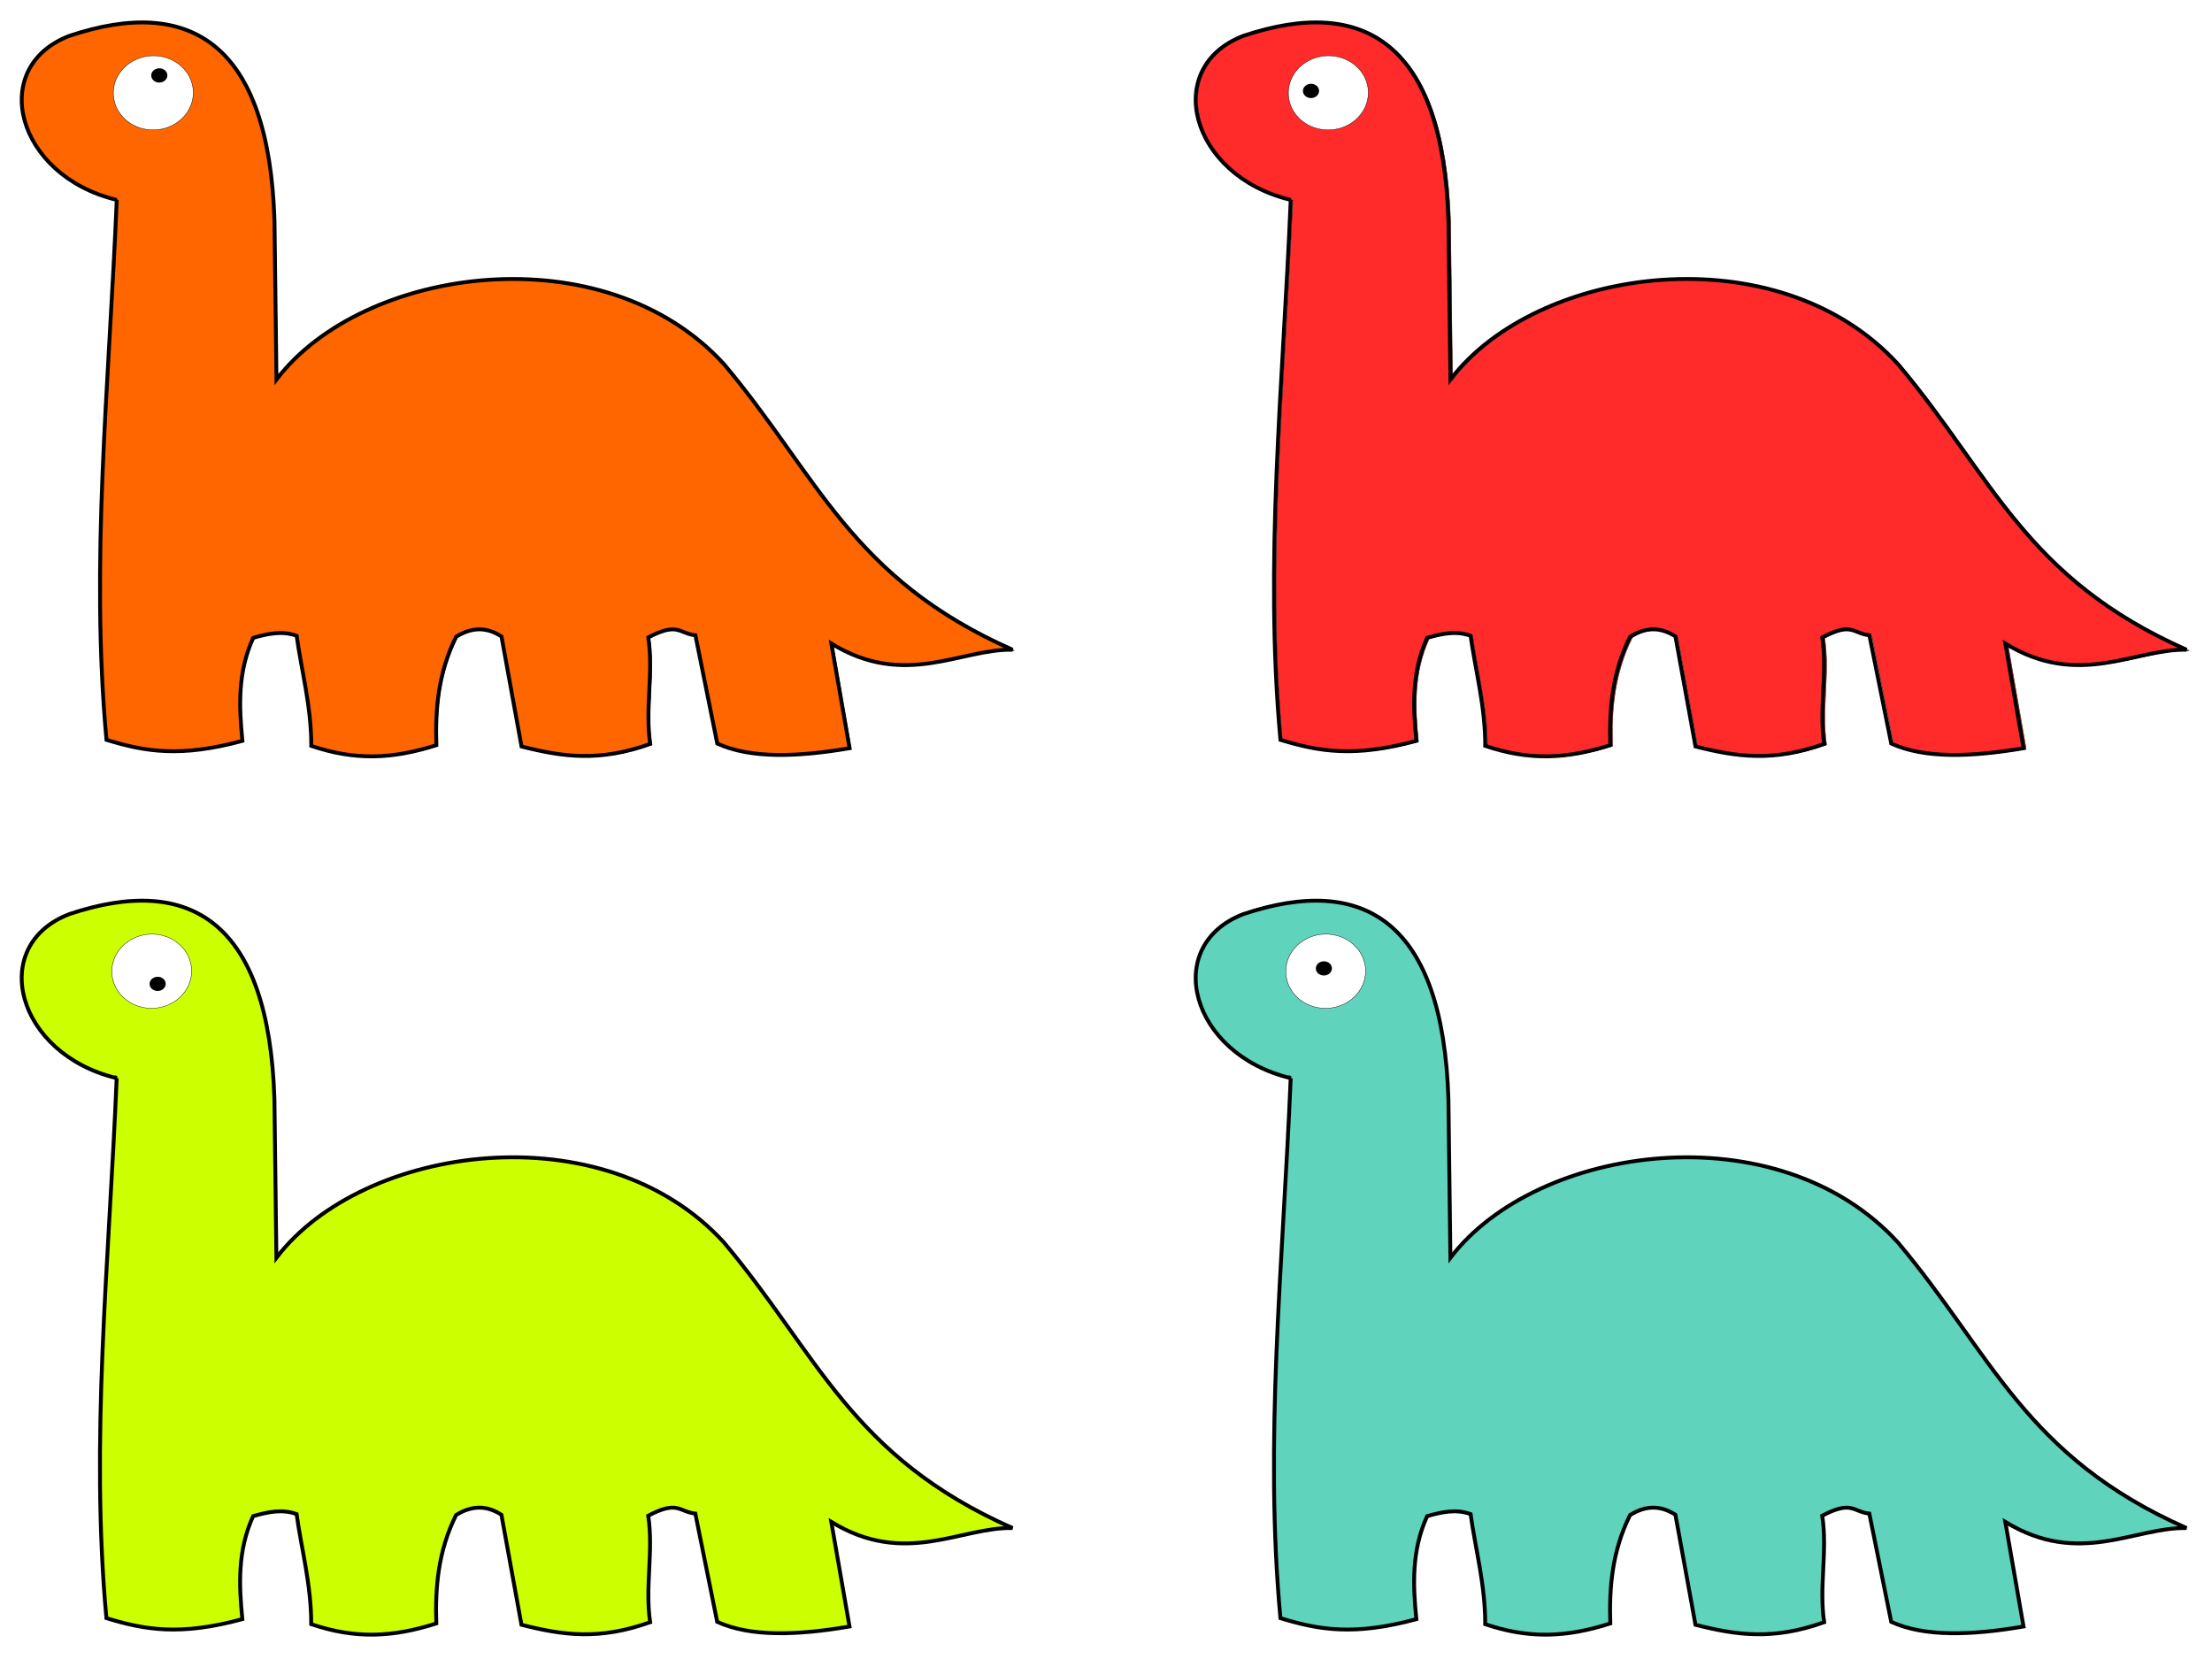 <?xml version="1.0" encoding="UTF-8" standalone="no"?>
<!-- Created with Inkscape (http://www.inkscape.org/) -->
<svg
    xmlns:inkscape="http://www.inkscape.org/namespaces/inkscape"
    xmlns:rdf="http://www.w3.org/1999/02/22-rdf-syntax-ns#"
    xmlns="http://www.w3.org/2000/svg"
    xmlns:sodipodi="http://sodipodi.sourceforge.net/DTD/sodipodi-0.dtd"
    xmlns:cc="http://creativecommons.org/ns#"
    xmlns:xlink="http://www.w3.org/1999/xlink"
    xmlns:dc="http://purl.org/dc/elements/1.1/"
    xmlns:svg="http://www.w3.org/2000/svg"
    xmlns:ns1="http://sozi.baierouge.fr"
    id="svg2382"
    sodipodi:docname="dino.svg"
    inkscape:export-filename="D:\Obrázky\Inkscape\OB. netříděno\dinoHaH.png"
    viewBox="0 0 300 225"
    sodipodi:version="0.32"
    inkscape:export-xdpi="133.67741"
    version="1.1"
    inkscape:output_extension="org.inkscape.output.svg.inkscape"
    inkscape:export-ydpi="133.67741"
    inkscape:version="0.47 r22583"
  >
  <title
      id="title3478"
    >Dino Icons</title
  >
  <defs
      id="defs2384"
    >
    <filter
        id="filter3252"
        inkscape:collect="always"
        color-interpolation-filters="sRGB"
      >
      <feGaussianBlur
          id="feGaussianBlur3254"
          stdDeviation="2.228"
          inkscape:collect="always"
      />
    </filter
    >
  </defs
  >
  <sodipodi:namedview
      id="namedview2386"
      bordercolor="#666666"
      inkscape:pageshadow="2"
      inkscape:guide-bbox="true"
      pagecolor="#ffffff"
      inkscape:showpageshadow="false"
      inkscape:window-maximized="1"
      inkscape:zoom="2.8133333"
      inkscape:window-x="-8"
      inkscape:window-height="850"
      showgrid="false"
      borderopacity="1.0"
      inkscape:current-layer="layer2"
      inkscape:cx="95.082938"
      inkscape:cy="55.627962"
      showguides="true"
      inkscape:window-y="-8"
      inkscape:window-width="1440"
      showborder="false"
      inkscape:pageopacity="0"
      inkscape:document-units="mm"
  />
  <g
      id="layer3"
      style="display:none"
      inkscape:label="Pozadí"
      transform="translate(-382.41 -158.3)"
      inkscape:groupmode="layer"
      sodipodi:insensitive="true"
    >
    <rect
        id="rect2391"
        style="stroke-linejoin:round;stroke:#000000;stroke-linecap:round;stroke-width:1.05;fill:#ffe680"
        inkscape:export-ydpi="84.29509"
        inkscape:export-filename="D:\Obrázky\Inkscape\OB. netříděno\Pochod dinosaurů.png"
        height="676.93"
        width="960.45"
        inkscape:export-xdpi="84.29509"
        y="45.156"
        x="61.358"
    />
  </g
  >
  <g
      id="layer4"
      style="display:none"
      inkscape:label="palma"
      transform="translate(-382.41 -158.3)"
      inkscape:groupmode="layer"
      sodipodi:insensitive="true"
    >
    <path
        id="path3197"
        sodipodi:nodetypes="ccccc"
        style="fill-rule:evenodd;stroke:#000000;stroke-width:.833px;fill:#ff2a2a"
        d="m180.97 339.18c-19.615-24.348-40.493-49.998-41.614-76.845 31.145 10.16 57.015 33.625 80.255 63.725 20.248-22.612 61.48-29.892 92.145-32.8-4.642 30.294-52.215 30.851-69.356 49.668"
    />
    <path
        id="path3176"
        style="fill-rule:evenodd;stroke:#000000;stroke-width:.833px;fill:#552200"
        d="m218.62 605.32-10.899-37.485h46.568l-9.908 36.548-25.761 0.937z"
    />
    <path
        id="path3178"
        style="fill-rule:evenodd;stroke:#000000;stroke-width:.833px;fill:#552200"
        d="m216.64 567.84-11.89-31.863 46.568-0.937-4.954 32.8"
    />
    <path
        id="path3180"
        sodipodi:nodetypes="cccc"
        style="fill-rule:evenodd;stroke:#000000;stroke-width:.833px;fill:#552200"
        d="m213.67 535.97-10.899-30.925 43.595 0.937-4.529 28.997"
    />
    <path
        id="path3182"
        sodipodi:nodetypes="cccc"
        style="fill-rule:evenodd;stroke:#000000;stroke-width:.833px;fill:#552200"
        d="m211.38 505.4-9.597-34.085c15.192-0.319 28.403-1.126 43.595 0.937l-8.549 33.04"
    />
    <path
        id="path3184"
        style="fill-rule:evenodd;stroke:#000000;stroke-width:.788px;fill:#552200"
        d="m208.09 471.08-6.022-31.213 44.164-0.286-8.03 31.786"
    />
    <path
        id="path3186"
        style="fill-rule:evenodd;stroke:#000000;stroke-width:.788px;fill:#552200"
        d="m208.67 439.58-7.456-30.64 43.59 0.286-7.743 30.067"
    />
    <path
        id="path3188"
        style="fill-rule:evenodd;stroke:#000000;stroke-width:.788px;fill:#552200"
        d="m208.09 408.94-7.456-35.508 45.884-0.573-8.89 36.081"
    />
    <path
        id="path3193"
        sodipodi:nodetypes="ccccccc"
        style="fill-rule:evenodd;stroke:#000000;stroke-width:.833px;fill:#ff5555"
        d="m207.59 373.58c-50.905-26.249-93.862-14.832-154.43-9.102 28.25-16.781 76.449-60.371 149.61-27.177 10.425-35.849 24.368-72.252 50.531-110.58 4.649 36.861 3.148 73.721-15.853 110.58 53.233 4.925 91.026-6.753 131.78 52.48-59.119-18.923-89.866-20.672-130.51-17.128"
    />
    <path
        id="path3195"
        sodipodi:nodetypes="ccccc"
        style="fill-rule:evenodd;stroke:#000000;stroke-width:.833px;fill:#ff2a2a"
        d="m186.92 346.67c-44.785 11.37-63.33 29.753-79.264 68.411 41.93-24.608 63.137-47.757 112.95-52.48 8.917-2.881 63.286 28.207 82.237 65.599-11.015-33.314-10.235-77.785-58.457-75.908"
    />
  </g
  >
  <g
      id="layer2"
      inkscape:label="brontík"
      inkscape:groupmode="layer"
      transform="translate(-382.41 -158.3)"
    >
    <g
        id="g3472"
      >
      <path
          id="path2415"
          sodipodi:nodetypes="cccccccccccccccccccccc"
          style="fill-rule:evenodd;stroke:#000000;stroke-width:.053;fill:#ff6600"
          d="m398.38 185.46c-1.063 25.396-3.611 49.233-1.396 73.303 5.283 1.616 10.047 2.414 18.452 0.139-0.466-4.655-0.658-9.311 1.461-13.981 1.968-0.565 3.935-1.002 5.904-0.279 0.64 4.675 1.999 9.61 1.985 14.942 5.989 2.017 10.991 1.805 16.976-0.098-0.153-4.902 0.24-9.807 2.69-14.724 2.418-1.486 4.383-1.158 6.151-0.035l2.723 14.937c5.637 1.425 10.535 2.122 17.468-0.346-0.721-4.817 0.478-9.645-0.262-14.461 4.057-2.12 4.125-0.548 6.396-0.282l2.968 14.691c4.514 2.057 10.836 1.847 17.961 0.632l-2.476-14.203c10.01 6.14 17.58 0.678 24.604 0.839-21.966-9.72-26.366-23.529-39.161-38.751-16.298-17.884-49.009-13.355-60.767 2.066l-0.27-21.57c-0.761-23.994-11.357-30.595-27.829-25.088-11.121 4.263-7.232 19.006 6.421 22.27z"
      />
      <path
          id="path2420"
          style="filter:url(#filter3252);stroke:#000000;fill:none"
          sodipodi:nodetypes="cccccccccccccccccccccc"
          transform="matrix(.525 0 0 .525 251.76 126.66)"
          d="m279.02 111.89c-2.024 48.329-6.871 93.693-2.657 139.5 10.054 3.075 19.12 4.594 35.116 0.264-0.887-8.858-1.253-17.72 2.78-26.607 3.744-1.075 7.489-1.906 11.236-0.531 1.219 8.896 3.804 18.289 3.777 28.435 11.397 3.839 20.917 3.436 32.306-0.186-0.291-9.328 0.456-18.663 5.12-28.02 4.602-2.829 8.342-2.204 11.705-0.067l5.181 28.427c10.728 2.713 20.048 4.039 33.242-0.658-1.373-9.167 0.909-18.354-0.498-27.521 7.72-4.034 7.85-1.042 12.173-0.537l5.649 27.958c8.59 3.914 20.621 3.516 34.18 1.203l-4.712-27.03c19.05 11.685 33.456 1.289 46.822 1.596-41.803-18.498-50.177-44.778-74.525-73.744-31.015-34.033-93.266-25.415-115.64 3.932l-0.513-41.049c-1.45-45.646-21.62-58.209-52.97-47.729-21.16 8.112-13.76 36.169 12.22 42.379z"
      />
      <path
          id="path2417"
          sodipodi:rx="25.45891"
          sodipodi:ry="26.037521"
          style="stroke-linejoin:round;stroke:#000000;stroke-linecap:round;stroke-width:.259;fill:#ffffff"
          sodipodi:type="arc"
          d="m430.49 199.62a25.459 26.038 0 1 1 -50.918 0 25.459 26.038 0 1 1 50.918 0z"
          transform="matrix(.213 -.001 0 .193 316.93 132.77)"
          sodipodi:cy="199.62099"
          sodipodi:cx="405.02811"
      />
      <path
          id="path2419"
          sodipodi:rx="4.6288924"
          sodipodi:ry="4.050281"
          style="stroke-linejoin:round;stroke:#000000;stroke-linecap:round;fill:#000000"
          sodipodi:type="arc"
          d="m408.5 185.73a4.629 4.05 0 1 1 -9.258 0 4.629 4.05 0 1 1 9.258 0z"
          transform="matrix(.213 -.001 0 .212 317.99 129.56)"
          sodipodi:cy="185.73431"
          sodipodi:cx="403.87088"
      />
    </g
    >
    <g
        id="g3462"
      >
      <path
          id="path3275"
          sodipodi:nodetypes="cccccccccccccccccccccc"
          style="fill-rule:evenodd;stroke:#000000;stroke-width:.053;fill:#ff2a2a"
          d="m557.73 185.46c-1.063 25.396-3.611 49.233-1.396 73.303 5.283 1.616 10.047 2.414 18.452 0.139-0.466-4.655-0.658-9.311 1.461-13.981 1.968-0.565 3.935-1.002 5.904-0.279 0.64 4.675 1.999 9.61 1.985 14.942 5.989 2.017 10.991 1.805 16.976-0.098-0.153-4.902 0.24-9.807 2.69-14.724 2.418-1.486 4.383-1.158 6.151-0.035l2.723 14.937c5.637 1.425 10.535 2.122 17.468-0.346-0.721-4.817 0.478-9.645-0.262-14.461 4.057-2.12 4.125-0.548 6.396-0.282l2.968 14.691c4.514 2.057 10.836 1.847 17.961 0.632l-2.476-14.203c10.01 6.14 17.58 0.678 24.604 0.839-21.966-9.72-26.366-23.529-39.161-38.751-16.298-17.884-49.009-13.355-60.767 2.066l-0.27-21.57c-0.761-23.994-11.357-30.595-27.829-25.088-11.121 4.263-7.232 19.006 6.421 22.27z"
      />
      <path
          id="path3277"
          d="m556.56 113.22c-2.024 48.329-6.871 93.693-2.657 139.5 10.054 3.075 19.12 4.594 35.116 0.264-0.887-8.858-1.253-17.72 2.78-26.607 3.744-1.075 7.489-1.906 11.236-0.531 1.219 8.896 3.804 18.289 3.777 28.435 11.397 3.839 20.917 3.436 32.306-0.186-0.291-9.328 0.456-18.663 5.12-28.02 4.602-2.829 8.342-2.204 11.705-0.067l5.181 28.427c10.728 2.713 20.048 4.039 33.242-0.658-1.373-9.167 0.909-18.354-0.498-27.521 7.72-4.034 7.85-1.042 12.173-0.537l5.649 27.958c8.59 3.914 20.621 3.516 34.18 1.203l-4.712-27.03c19.05 11.685 33.456 1.289 46.822 1.596-41.803-18.498-50.177-44.778-74.525-73.744-31.015-34.033-93.266-25.415-115.64 3.932l-0.513-41.049c-1.46-45.644-21.62-58.208-52.97-47.728-21.16 8.112-13.76 36.168 12.22 42.378z"
          sodipodi:nodetypes="cccccccccccccccccccccc"
          style="filter:url(#filter3252);stroke:#000000;fill:none"
          transform="matrix(.525 0 0 .525 265.27 125.96)"
      />
      <path
          id="path3281"
          sodipodi:rx="25.45891"
          sodipodi:ry="26.037521"
          style="stroke-linejoin:round;stroke:#000000;stroke-linecap:round;stroke-width:.259;fill:#ffffff"
          sodipodi:type="arc"
          d="m430.49 199.62a25.459 26.038 0 1 1 -50.918 0 25.459 26.038 0 1 1 50.918 0z"
          transform="matrix(.213 -.001 0 .193 476.29 132.77)"
          sodipodi:cy="199.62099"
          sodipodi:cx="405.02811"
      />
      <path
          id="path3283"
          sodipodi:rx="4.6288924"
          sodipodi:ry="4.050281"
          style="stroke-linejoin:round;stroke:#000000;stroke-linecap:round;fill:#000000"
          sodipodi:type="arc"
          d="m408.5 185.73a4.629 4.05 0 1 1 -9.258 0 4.629 4.05 0 1 1 9.258 0z"
          transform="matrix(.213 -.001 0 .212 474.19 131.66)"
          sodipodi:cy="185.73431"
          sodipodi:cx="403.87088"
      />
    </g
    >
    <g
        id="g3417"
        transform="matrix(.525 0 0 .525 246.16 129.07)"
      >
      <path
          id="path3368"
          sodipodi:nodetypes="cccccccccccccccccccccc"
          style="fill-rule:evenodd;stroke:#000000;stroke-width:.1;fill:#ccff00"
          d="m289.67 334.19c-2.024 48.329-6.871 93.693-2.657 139.5 10.054 3.075 19.12 4.594 35.116 0.264-0.887-8.858-1.253-17.72 2.78-26.607 3.744-1.075 7.489-1.906 11.236-0.531 1.219 8.896 3.804 18.289 3.777 28.435 11.397 3.839 20.917 3.436 32.306-0.186-0.291-9.328 0.456-18.663 5.12-28.02 4.602-2.829 8.342-2.204 11.705-0.067l5.181 28.427c10.728 2.713 20.048 4.039 33.242-0.658-1.373-9.167 0.909-18.354-0.498-27.521 7.72-4.034 7.85-1.042 12.173-0.537l5.649 27.958c8.59 3.914 20.621 3.516 34.18 1.203l-4.712-27.03c19.05 11.685 33.456 1.289 46.822 1.596-41.803-18.498-50.177-44.778-74.525-73.744-31.015-34.033-93.266-25.415-115.64 3.932l-0.513-41.049c-1.449-45.661-21.613-58.224-52.959-47.745-21.164 8.112-13.763 36.17 12.22 42.381z"
      />
      <path
          id="path3370"
          sodipodi:nodetypes="cccccccccccccccccccccc"
          style="filter:url(#filter3252);stroke:#000000;fill:none"
          d="m289.67 334.19c-2.024 48.329-6.871 93.693-2.657 139.5 10.054 3.075 19.12 4.594 35.116 0.264-0.887-8.858-1.253-17.72 2.78-26.607 3.744-1.075 7.489-1.906 11.236-0.531 1.219 8.896 3.804 18.289 3.777 28.435 11.397 3.839 20.917 3.436 32.306-0.186-0.291-9.328 0.456-18.663 5.12-28.02 4.602-2.829 8.342-2.204 11.705-0.067l5.181 28.427c10.728 2.713 20.048 4.039 33.242-0.658-1.373-9.167 0.909-18.354-0.498-27.521 7.72-4.034 7.85-1.042 12.173-0.537l5.649 27.958c8.59 3.914 20.621 3.516 34.18 1.203l-4.712-27.03c19.05 11.685 33.456 1.289 46.822 1.596-41.803-18.498-50.177-44.778-74.525-73.744-31.015-34.033-93.266-25.415-115.64 3.932l-0.513-41.049c-1.449-45.661-21.613-58.224-52.959-47.745-21.164 8.112-13.763 36.17 12.22 42.381z"
      />
      <path
          id="path3374"
          sodipodi:rx="25.45891"
          sodipodi:ry="26.037521"
          style="stroke-linejoin:round;stroke:#000000;stroke-linecap:round;stroke-width:.259;fill:#ffffff"
          sodipodi:type="arc"
          d="m430.49 199.62c0 14.38-11.398 26.038-25.459 26.038s-25.459-11.657-25.459-26.038c0-14.38 11.398-26.038 25.459-26.038s25.459 11.657 25.459 26.038z"
          transform="matrix(.405 -.002 0 .368 134.68 233.92)"
          sodipodi:cy="199.62099"
          sodipodi:cx="405.02811"
      />
      <path
          id="path3376"
          sodipodi:rx="4.6288924"
          sodipodi:ry="4.050281"
          style="stroke-linejoin:round;stroke:#000000;stroke-linecap:round;fill:#000000"
          sodipodi:type="arc"
          d="m408.5 185.73c0 2.237-2.072 4.05-4.629 4.05s-4.629-1.813-4.629-4.05 2.072-4.05 4.629-4.05 4.629 1.813 4.629 4.05z"
          transform="matrix(.405 -.002 0 .403 136.68 235.8)"
          sodipodi:cy="185.73431"
          sodipodi:cx="403.87088"
      />
    </g
    >
    <g
        id="g3441"
        transform="matrix(.525 0 0 .525 255.48 129.77)"
      >
      <path
          id="path3425"
          sodipodi:nodetypes="cccccccccccccccccccccc"
          style="fill-rule:evenodd;stroke:#000000;stroke-width:.1;fill:#5fd3bc"
          d="m575.2 332.86c-2.024 48.329-6.871 93.693-2.657 139.5 10.054 3.075 19.12 4.594 35.116 0.264-0.887-8.858-1.253-17.72 2.78-26.607 3.744-1.075 7.489-1.906 11.236-0.531 1.219 8.896 3.804 18.289 3.777 28.435 11.397 3.839 20.917 3.436 32.306-0.186-0.291-9.328 0.456-18.663 5.12-28.02 4.602-2.829 8.342-2.204 11.705-0.067l5.181 28.427c10.728 2.713 20.048 4.039 33.242-0.658-1.373-9.167 0.909-18.354-0.498-27.521 7.72-4.034 7.85-1.042 12.173-0.537l5.649 27.958c8.59 3.914 20.621 3.516 34.18 1.203l-4.712-27.03c19.05 11.685 33.456 1.289 46.822 1.596-41.803-18.498-50.177-44.778-74.525-73.744-31.015-34.033-93.266-25.415-115.64 3.932l-0.513-41.049c-1.449-45.661-21.613-58.224-52.959-47.745-21.164 8.112-13.763 36.17 12.22 42.381z"
      />
      <path
          id="path3427"
          sodipodi:nodetypes="cccccccccccccccccccccc"
          style="filter:url(#filter3252);stroke:#000000;fill:none"
          d="m575.2 332.86c-2.024 48.329-6.871 93.693-2.657 139.5 10.054 3.075 19.12 4.594 35.116 0.264-0.887-8.858-1.253-17.72 2.78-26.607 3.744-1.075 7.489-1.906 11.236-0.531 1.219 8.896 3.804 18.289 3.777 28.435 11.397 3.839 20.917 3.436 32.306-0.186-0.291-9.328 0.456-18.663 5.12-28.02 4.602-2.829 8.342-2.204 11.705-0.067l5.181 28.427c10.728 2.713 20.048 4.039 33.242-0.658-1.373-9.167 0.909-18.354-0.498-27.521 7.72-4.034 7.85-1.042 12.173-0.537l5.649 27.958c8.59 3.914 20.621 3.516 34.18 1.203l-4.712-27.03c19.05 11.685 33.456 1.289 46.822 1.596-41.803-18.498-50.177-44.778-74.525-73.744-31.015-34.033-93.266-25.415-115.64 3.932l-0.513-41.049c-1.449-45.661-21.613-58.224-52.959-47.745-21.164 8.112-13.763 36.17 12.22 42.381z"
      />
      <path
          id="path3429"
          sodipodi:rx="25.45891"
          sodipodi:ry="26.037521"
          style="stroke-linejoin:round;stroke:#000000;stroke-linecap:round;stroke-width:.259;fill:#ffffff"
          sodipodi:type="arc"
          d="m430.49 199.62c0 14.38-11.398 26.038-25.459 26.038s-25.459-11.657-25.459-26.038c0-14.38 11.398-26.038 25.459-26.038s25.459 11.657 25.459 26.038z"
          transform="matrix(.405 -.002 0 .368 420.2 232.59)"
          sodipodi:cy="199.62099"
          sodipodi:cx="405.02811"
      />
      <path
          id="path3431"
          sodipodi:rx="4.6288924"
          sodipodi:ry="4.050281"
          style="stroke-linejoin:round;stroke:#000000;stroke-linecap:round;fill:#000000"
          sodipodi:type="arc"
          d="m408.5 185.73c0 2.237-2.072 4.05-4.629 4.05s-4.629-1.813-4.629-4.05 2.072-4.05 4.629-4.05 4.629 1.813 4.629 4.05z"
          transform="matrix(.405 -.002 0 .403 420.2 230.47)"
          sodipodi:cy="185.73431"
          sodipodi:cx="403.87088"
      />
    </g
    >
  </g
  >
</svg
>
